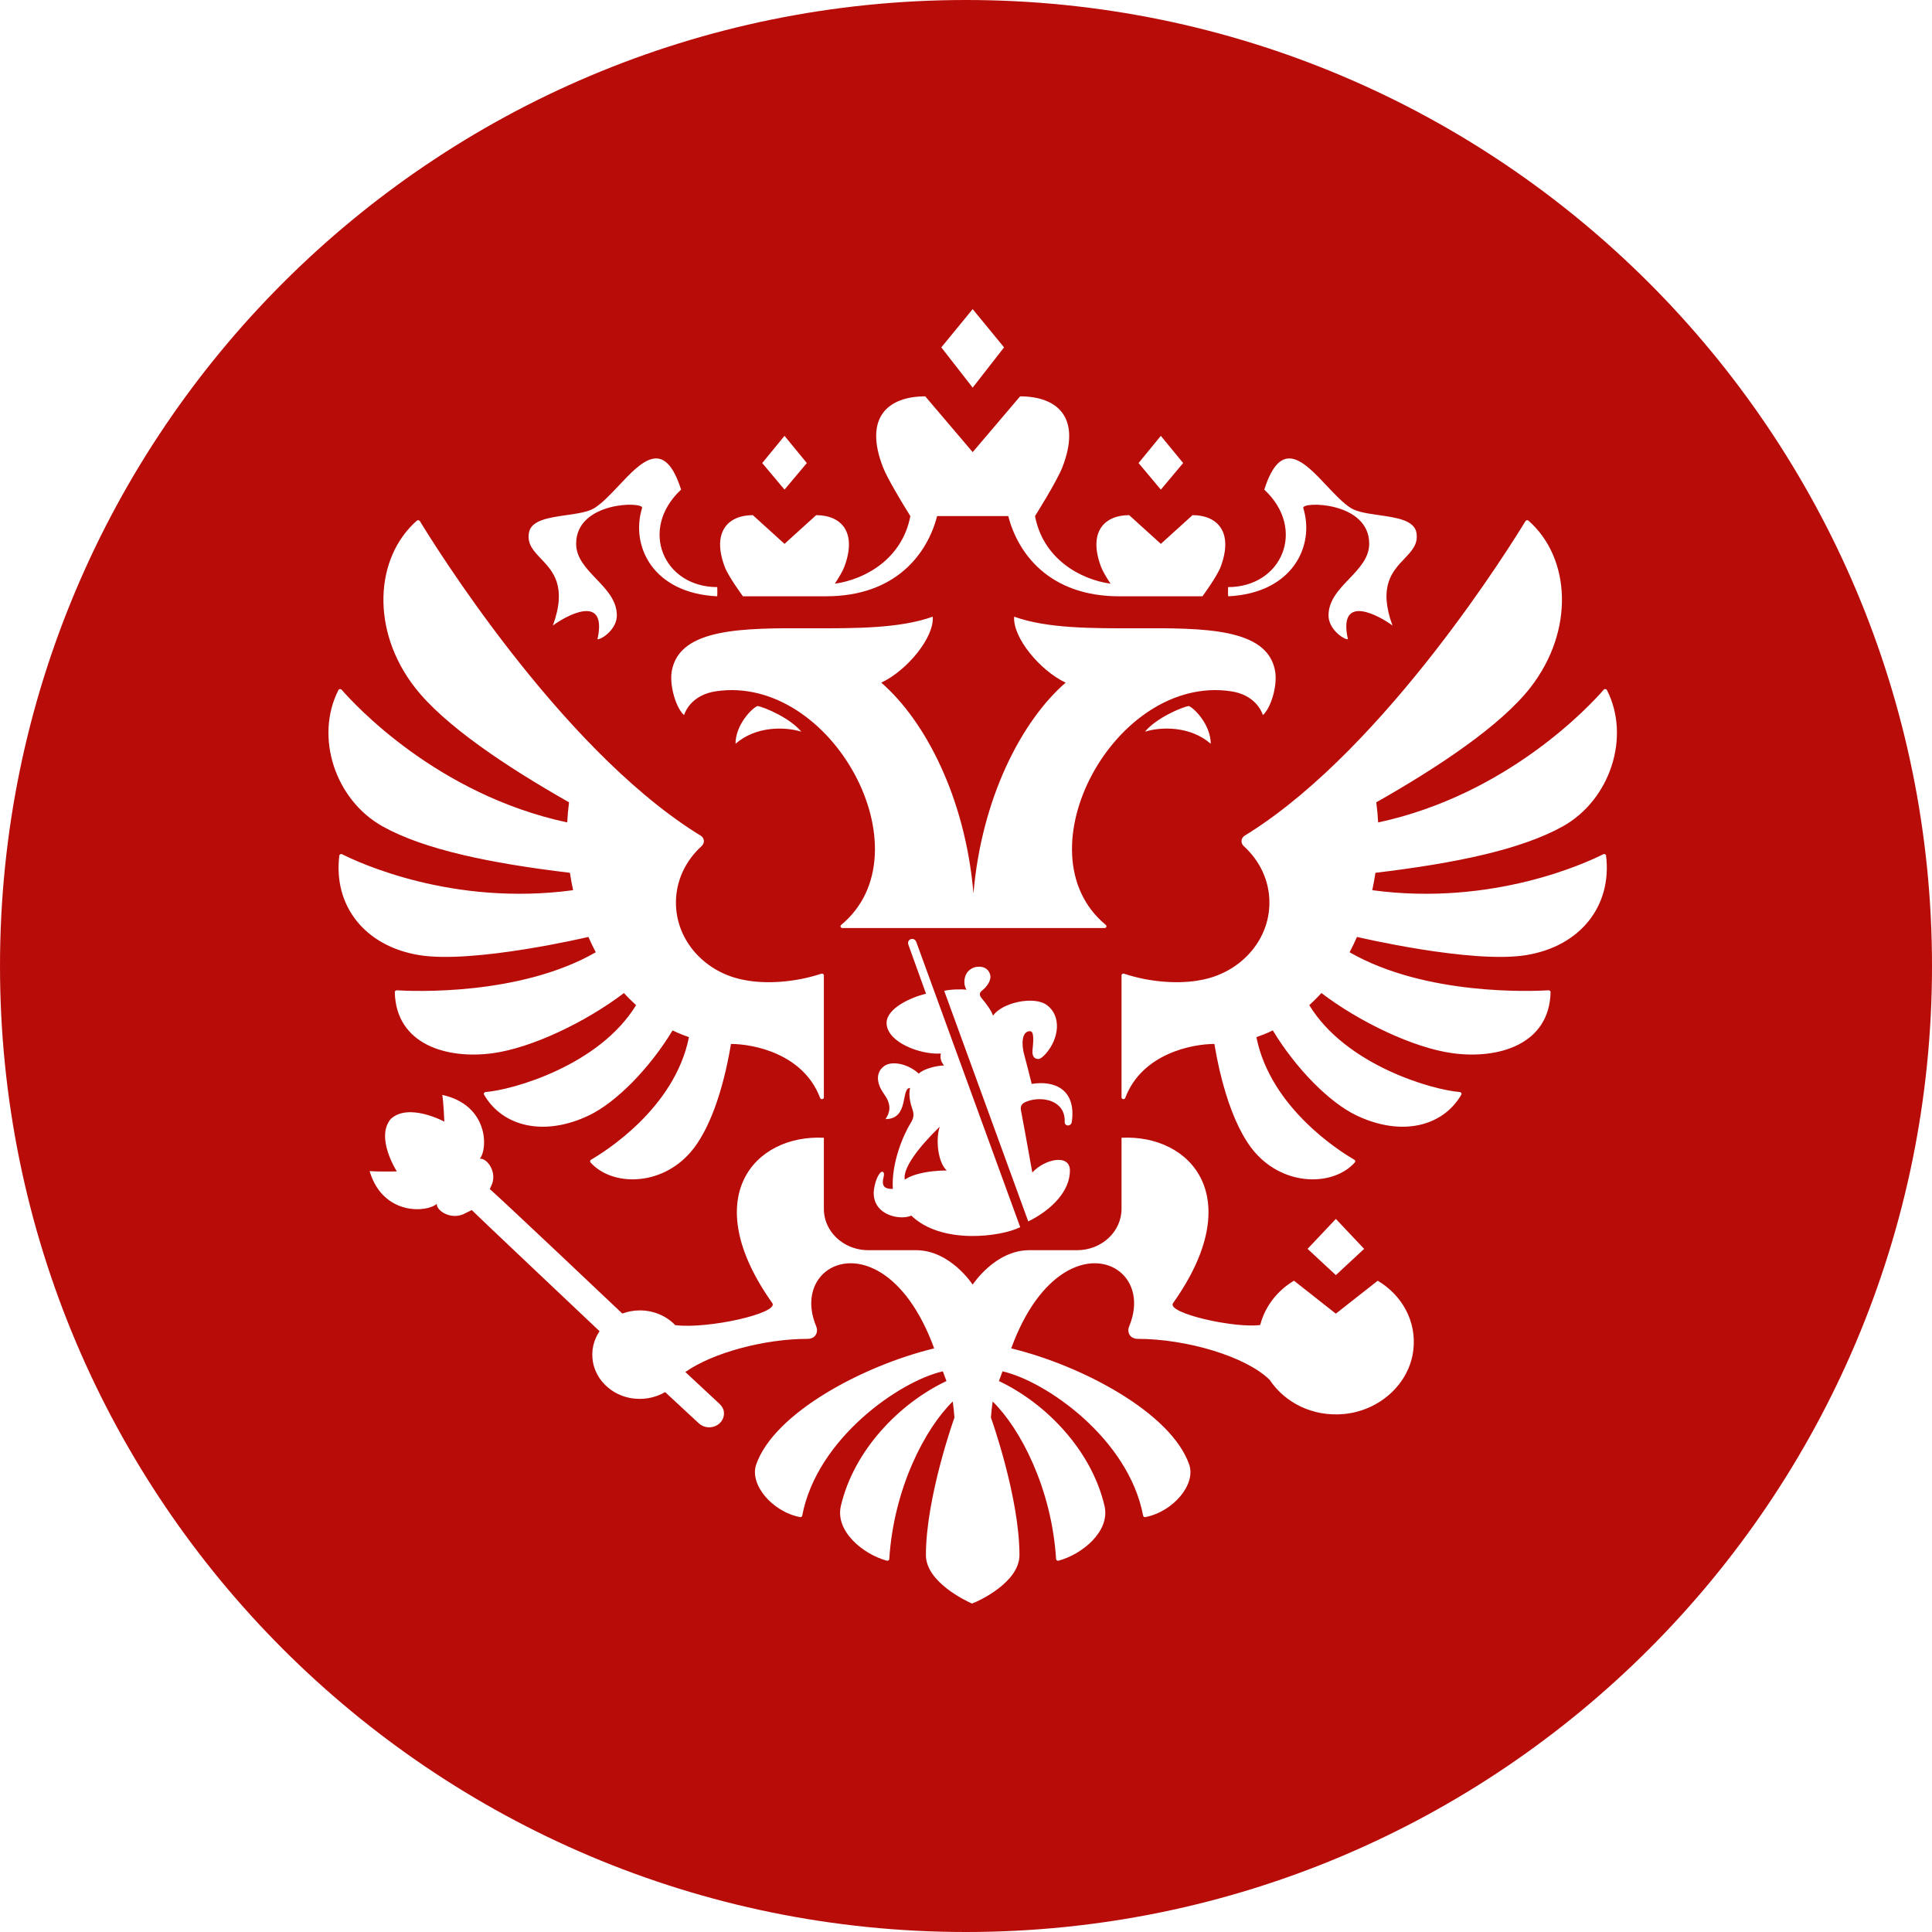 <?xml version="1.0" encoding="UTF-8"?> <svg xmlns="http://www.w3.org/2000/svg" width="100" height="100" viewBox="0 0 100 100" fill="none"><path fill-rule="evenodd" clip-rule="evenodd" d="M50 100C77.614 100 100 77.614 100 50C100 22.386 77.614 0 50 0C22.386 0 0 22.386 0 50C0 77.614 22.386 100 50 100ZM59.265 37.871C60.125 37.605 61.625 37.584 62.667 38.498C62.667 37.521 61.822 36.653 61.528 36.542C61.141 36.611 59.828 37.179 59.265 37.871ZM58.827 32.519C62.304 32.507 65.582 32.496 65.996 34.713C66.142 35.49 65.769 36.673 65.365 37.013C65.293 36.767 64.917 35.962 63.727 35.782C57.722 34.874 52.708 44.13 57.235 47.873C57.303 47.929 57.264 48.035 57.172 48.035H43.602C43.509 48.035 43.47 47.929 43.539 47.873C48.065 44.13 43.051 34.874 37.045 35.782C35.856 35.962 35.48 36.767 35.408 37.013C35.004 36.673 34.631 35.489 34.775 34.713C35.19 32.496 38.469 32.507 41.945 32.519C44.221 32.526 46.581 32.534 48.279 31.918C48.363 32.987 46.958 34.7 45.615 35.334C47.91 37.326 49.972 41.34 50.386 46.244C50.802 41.34 52.862 37.326 55.158 35.334C53.815 34.7 52.411 32.987 52.493 31.918C54.191 32.534 56.552 32.526 58.827 32.519ZM70.87 28.144C70.87 25.94 67.349 25.948 67.457 26.295C68.066 28.254 66.905 30.701 63.576 30.864C63.551 30.829 63.566 30.388 63.566 30.388C66.357 30.388 67.637 27.384 65.439 25.343C66.304 22.625 67.496 23.893 68.668 25.138C69.094 25.591 69.517 26.041 69.92 26.295C70.251 26.503 70.808 26.582 71.376 26.663C72.273 26.791 73.2 26.923 73.314 27.572C73.417 28.157 73.077 28.513 72.69 28.919C72.073 29.568 71.334 30.344 72.074 32.378C71.469 31.918 69.226 30.63 69.768 33.091C69.532 33.091 68.764 32.567 68.764 31.853C68.764 31.08 69.3 30.519 69.831 29.962C70.353 29.416 70.87 28.875 70.87 28.144ZM30.925 33.091C31.466 30.63 29.224 31.918 28.617 32.378C29.357 30.344 28.619 29.568 28.002 28.919C27.615 28.513 27.275 28.157 27.378 27.572C27.491 26.923 28.418 26.791 29.315 26.663C29.884 26.582 30.44 26.503 30.771 26.295C31.175 26.041 31.598 25.591 32.023 25.139C33.195 23.893 34.389 22.625 35.253 25.343C33.056 27.384 34.335 30.388 37.125 30.388C37.125 30.388 37.141 30.829 37.116 30.864C33.787 30.701 32.627 28.254 33.234 26.295C33.343 25.948 29.821 25.939 29.821 28.144C29.821 28.875 30.339 29.416 30.86 29.962C31.392 30.519 31.928 31.08 31.928 31.853C31.928 32.567 31.159 33.091 30.925 33.091ZM41.473 37.871C40.613 37.605 39.113 37.584 38.07 38.498C38.07 37.521 38.916 36.653 39.21 36.542C39.597 36.611 40.911 37.179 41.473 37.871ZM50.346 16L51.97 17.98L50.346 20.064L48.722 17.98L50.346 16ZM60.085 22.56L61.24 23.967L60.085 25.343L58.932 23.967L60.085 22.56ZM69.144 63.092L70.607 64.641L69.144 66L67.68 64.641L69.144 63.092ZM40.606 22.56L41.762 23.967L40.606 25.342L39.452 23.967L40.606 22.56ZM42.761 30.863H38.453C38.453 30.863 37.699 29.842 37.51 29.335C36.831 27.514 37.698 26.664 38.967 26.664L40.606 28.15L42.246 26.664C43.516 26.664 44.383 27.514 43.703 29.335C43.616 29.568 43.41 29.91 43.212 30.211C44.74 30.001 46.691 28.955 47.12 26.713C47.12 26.713 46.705 26.054 46.315 25.373C46.062 24.931 45.818 24.479 45.707 24.193C44.688 21.582 45.988 20.515 47.891 20.515L50.346 23.402L52.801 20.515C54.703 20.515 56.004 21.582 54.985 24.193C54.702 24.919 53.572 26.713 53.572 26.713C54 28.955 55.951 30.001 57.48 30.211C57.283 29.91 57.075 29.568 56.988 29.335C56.308 27.514 57.177 26.664 58.445 26.664L60.085 28.15L61.725 26.664C62.993 26.664 63.862 27.514 63.182 29.335C62.993 29.842 62.239 30.864 62.239 30.864H57.932C54.31 30.864 52.682 28.641 52.188 26.713H48.504C48.012 28.641 46.382 30.863 42.761 30.863ZM71.028 46.076C77.276 46.921 82.153 44.636 82.985 44.215C83.045 44.185 83.121 44.222 83.13 44.287C83.446 46.885 81.806 48.973 79.005 49.435C76.186 49.901 70.237 48.495 70.237 48.495C70.119 48.764 69.991 49.029 69.855 49.289C73.792 51.549 79.317 51.308 80.152 51.258C80.21 51.255 80.259 51.3 80.258 51.355C80.193 54.084 77.533 54.833 75.186 54.514C73.18 54.242 70.377 52.908 68.395 51.399C68.272 51.536 68.144 51.667 68.014 51.795L67.768 52.027C69.662 55.133 74.11 56.408 75.56 56.524C75.63 56.53 75.672 56.602 75.638 56.66C74.686 58.306 72.541 58.852 70.198 57.728C68.803 57.058 67.07 55.303 65.88 53.333C65.731 53.407 65.579 53.474 65.424 53.536C65.295 53.588 65.164 53.636 65.031 53.682C65.769 57.393 69.458 59.657 70.103 60.028C70.126 60.041 70.144 60.064 70.147 60.091C70.152 60.117 70.144 60.145 70.127 60.166C69.029 61.4 66.5 61.425 64.95 59.64C64.351 58.947 63.838 57.879 63.438 56.566C63.203 55.798 63.008 54.945 62.856 54.035C61.717 54.035 59.111 54.525 58.241 56.831C58.224 56.878 58.179 56.897 58.136 56.891C58.091 56.886 58.05 56.854 58.05 56.801V50.485C58.05 50.421 58.116 50.378 58.181 50.399C59.612 50.872 61.103 50.93 62.136 50.73C64.168 50.371 65.705 48.712 65.705 46.718C65.705 45.571 65.196 44.538 64.377 43.795C64.204 43.638 64.226 43.373 64.43 43.25L64.691 43.087C71.797 38.572 78.268 28.112 78.959 26.971C78.976 26.946 79.002 26.93 79.031 26.925C79.047 26.923 79.062 26.925 79.077 26.929C79.09 26.933 79.103 26.94 79.114 26.95C81.299 28.869 81.511 32.635 79.214 35.587C77.694 37.539 74.504 39.675 71.236 41.528C71.282 41.874 71.314 42.221 71.332 42.57C78.06 41.126 82.331 36.48 83.01 35.698C83.054 35.647 83.143 35.658 83.175 35.719C84.415 38.146 83.341 41.409 80.886 42.775C78.731 43.974 75.351 44.679 71.192 45.176C71.147 45.478 71.093 45.778 71.028 46.076ZM30.642 48.901C30.577 48.767 30.515 48.632 30.455 48.496C30.455 48.496 24.506 49.901 21.688 49.435C18.887 48.973 17.247 46.887 17.562 44.289C17.57 44.224 17.646 44.184 17.709 44.216C18.547 44.64 23.422 46.92 29.663 46.076C29.599 45.778 29.544 45.477 29.499 45.176C25.341 44.678 21.96 43.973 19.806 42.775C17.352 41.408 16.279 38.148 17.516 35.72C17.547 35.659 17.639 35.648 17.684 35.701C18.37 36.488 22.637 41.126 29.359 42.569C29.377 42.221 29.408 41.873 29.454 41.528C26.188 39.674 22.997 37.539 21.477 35.586C19.182 32.636 19.394 28.871 21.575 26.95C21.623 26.909 21.701 26.92 21.733 26.973C22.431 28.122 28.898 38.574 35.999 43.087L36.264 43.25C36.369 43.314 36.426 43.416 36.432 43.522C36.437 43.619 36.398 43.719 36.315 43.794C35.497 44.537 34.986 45.571 34.986 46.718C34.986 48.712 36.523 50.371 38.557 50.73C39.588 50.93 41.079 50.872 42.511 50.399C42.575 50.378 42.643 50.421 42.643 50.485V56.801C42.643 56.903 42.488 56.928 42.45 56.831C41.58 54.525 38.976 54.035 37.835 54.035C37.425 56.5 36.694 58.541 35.742 59.64C34.193 61.425 31.662 61.4 30.564 60.166C30.555 60.154 30.548 60.141 30.545 60.127C30.542 60.115 30.542 60.103 30.544 60.091C30.549 60.064 30.565 60.041 30.589 60.028C31.234 59.657 34.922 57.393 35.66 53.682C35.37 53.582 35.085 53.468 34.812 53.334C33.622 55.304 31.889 57.058 30.495 57.728C28.15 58.852 26.005 58.306 25.054 56.66C25.02 56.602 25.061 56.53 25.132 56.524C26.581 56.408 31.028 55.133 32.923 52.027C32.707 51.828 32.495 51.62 32.297 51.399C30.314 52.908 27.512 54.242 25.506 54.514C23.158 54.834 20.5 54.085 20.434 51.356C20.433 51.326 20.448 51.298 20.472 51.28C20.49 51.266 20.515 51.257 20.541 51.258C21.379 51.31 26.902 51.548 30.838 49.289C30.77 49.161 30.705 49.032 30.642 48.901ZM66.976 66.289L69.143 67.995L71.311 66.29C72.556 67.028 73.336 68.383 73.153 69.891C72.944 71.613 71.433 73.006 69.579 73.188C67.947 73.348 66.501 72.597 65.719 71.423C64.493 70.206 61.399 69.299 58.887 69.299C58.496 69.299 58.313 68.969 58.448 68.645C59.454 66.226 57.291 64.473 55.055 65.899C54.078 66.522 53.087 67.747 52.339 69.792C56.011 70.681 60.621 73.13 61.552 75.803C61.913 76.835 60.725 78.242 59.285 78.525C59.26 78.531 59.233 78.526 59.211 78.512C59.19 78.498 59.174 78.475 59.168 78.45C58.416 74.459 54.125 71.485 51.891 70.98L51.704 71.483C54.137 72.633 56.494 75.059 57.169 77.943C57.477 79.264 56.005 80.455 54.788 80.781C54.757 80.789 54.726 80.781 54.702 80.764C54.68 80.747 54.665 80.722 54.663 80.694C54.434 77.047 52.821 73.95 51.38 72.541C51.34 72.817 51.31 73.094 51.29 73.371C51.29 73.371 52.767 77.487 52.767 80.491C52.767 81.888 50.691 82.863 50.309 83C50.002 82.863 47.925 81.888 47.925 80.491C47.925 77.487 49.402 73.371 49.402 73.371C49.383 73.094 49.352 72.817 49.313 72.541C47.871 73.95 46.26 77.048 46.029 80.695C46.025 80.754 45.966 80.797 45.904 80.781C44.688 80.455 43.216 79.264 43.524 77.943C44.198 75.059 46.557 72.633 48.989 71.483L48.801 70.98C46.568 71.485 42.276 74.459 41.523 78.45C41.52 78.463 41.516 78.476 41.508 78.487C41.5 78.497 41.491 78.505 41.481 78.512C41.459 78.526 41.433 78.531 41.407 78.525C39.967 78.242 38.78 76.835 39.14 75.803C40.072 73.129 44.682 70.681 48.353 69.792C47.606 67.747 46.614 66.522 45.639 65.899C43.401 64.473 41.238 66.225 42.244 68.645C42.379 68.969 42.195 69.299 41.805 69.299C39.584 69.299 36.908 70.008 35.473 71.015C35.473 71.015 37.213 72.631 37.241 72.662C37.367 72.778 37.458 72.931 37.471 73.109C37.481 73.235 37.456 73.356 37.402 73.463C37.289 73.691 37.05 73.857 36.761 73.876C36.612 73.887 36.474 73.855 36.353 73.795C36.284 73.76 36.221 73.716 36.164 73.665L34.428 72.054C33.91 72.356 33.264 72.49 32.577 72.352C32.023 72.24 31.538 71.947 31.194 71.546C30.935 71.242 30.755 70.877 30.688 70.484C30.589 69.899 30.731 69.35 31.033 68.903L27.275 65.349C25.798 63.951 24.443 62.666 24.419 62.633L24.11 62.782C23.407 63.203 22.576 62.678 22.608 62.31C22.111 62.767 19.815 62.931 19.131 60.615C19.597 60.655 20.541 60.632 20.541 60.632C20.541 60.632 19.411 58.883 20.226 57.918C21.152 57.057 22.999 58.055 22.999 58.055C22.999 58.055 22.963 57.127 22.893 56.672C25.285 57.196 25.265 59.46 24.834 59.977C25.205 59.922 25.792 60.704 25.408 61.421L25.352 61.55C25.477 61.612 32.211 67.989 32.211 67.989C32.502 67.881 32.81 67.826 33.119 67.826C33.849 67.826 34.5 68.121 34.951 68.589C36.665 68.799 40.318 67.969 39.977 67.451C36.079 61.971 39.062 58.709 42.643 58.89V62.57C42.643 63.232 42.965 63.823 43.472 64.216C43.871 64.524 44.384 64.71 44.943 64.71H47.417C49.191 64.71 50.346 66.493 50.346 66.493C50.346 66.493 50.636 66.045 51.148 65.598C51.659 65.153 52.39 64.71 53.274 64.71H55.748C57.019 64.71 58.05 63.752 58.05 62.57V58.89C61.631 58.709 64.611 61.971 60.715 67.451C60.369 67.974 63.925 68.764 65.228 68.581C65.475 67.623 66.11 66.804 66.976 66.289ZM55.108 58.065C55.149 56.949 53.94 56.718 53.167 57.004C52.937 57.09 52.791 57.193 52.846 57.48C52.984 58.203 53.115 58.928 53.251 59.684L53.432 60.688C54.068 59.994 55.379 59.699 55.379 60.589C55.379 61.633 54.467 62.606 53.222 63.221L48.872 51.285C49.187 51.207 49.799 51.192 50.024 51.229C49.946 51.088 49.916 50.957 49.916 50.834C49.916 50.283 50.312 50.036 50.67 50.036C51.122 50.036 51.265 50.375 51.265 50.559C51.265 50.869 50.962 51.17 50.861 51.246C50.649 51.405 50.69 51.528 50.843 51.709C51.001 51.894 51.33 52.318 51.398 52.575C51.855 51.893 53.513 51.536 54.176 52.015C54.967 52.586 54.81 53.769 54.134 54.533C54.034 54.647 53.866 54.818 53.731 54.813C53.618 54.809 53.538 54.763 53.491 54.681C53.448 54.607 53.432 54.505 53.441 54.379C53.465 54.076 53.566 53.373 53.315 53.373C52.849 53.373 52.889 54.128 52.998 54.531C53.135 55.028 53.255 55.53 53.401 56.104C54.582 55.908 55.71 56.389 55.478 58.059C55.453 58.317 55.099 58.317 55.108 58.065ZM47.931 51.435L47.017 48.896C46.92 48.606 47.315 48.473 47.425 48.751L52.807 63.519C51.783 64.024 48.727 64.426 47.17 62.92C46.632 63.17 45.223 62.932 45.223 61.748C45.223 61.543 45.312 61.063 45.5 60.782C45.669 60.528 45.796 60.675 45.743 60.882C45.6 61.437 45.807 61.537 46.213 61.539C46.129 60.21 46.751 58.741 47.151 58.102C47.312 57.845 47.312 57.656 47.218 57.389C47.124 57.12 47.075 56.869 47.072 56.639C47.07 56.525 47.08 56.416 47.102 56.313C46.615 56.313 47.072 57.925 45.832 57.925C45.981 57.711 46.041 57.511 46.035 57.318C46.028 57.081 45.921 56.854 45.758 56.626C45.332 56.029 45.344 55.501 45.752 55.189C46.157 54.879 47.011 55.064 47.557 55.573C47.788 55.324 48.493 55.15 48.866 55.15C48.706 54.963 48.648 54.758 48.698 54.529C47.669 54.607 45.89 53.953 45.89 52.947C45.89 52.191 47.148 51.62 47.931 51.435ZM48.641 58.317C47.565 59.365 46.719 60.452 46.83 61.06C47.15 60.833 47.688 60.693 48.246 60.628C48.5 60.598 48.759 60.584 49.003 60.584C48.554 60.178 48.412 59 48.641 58.317Z" fill="#B80C09"></path></svg> 